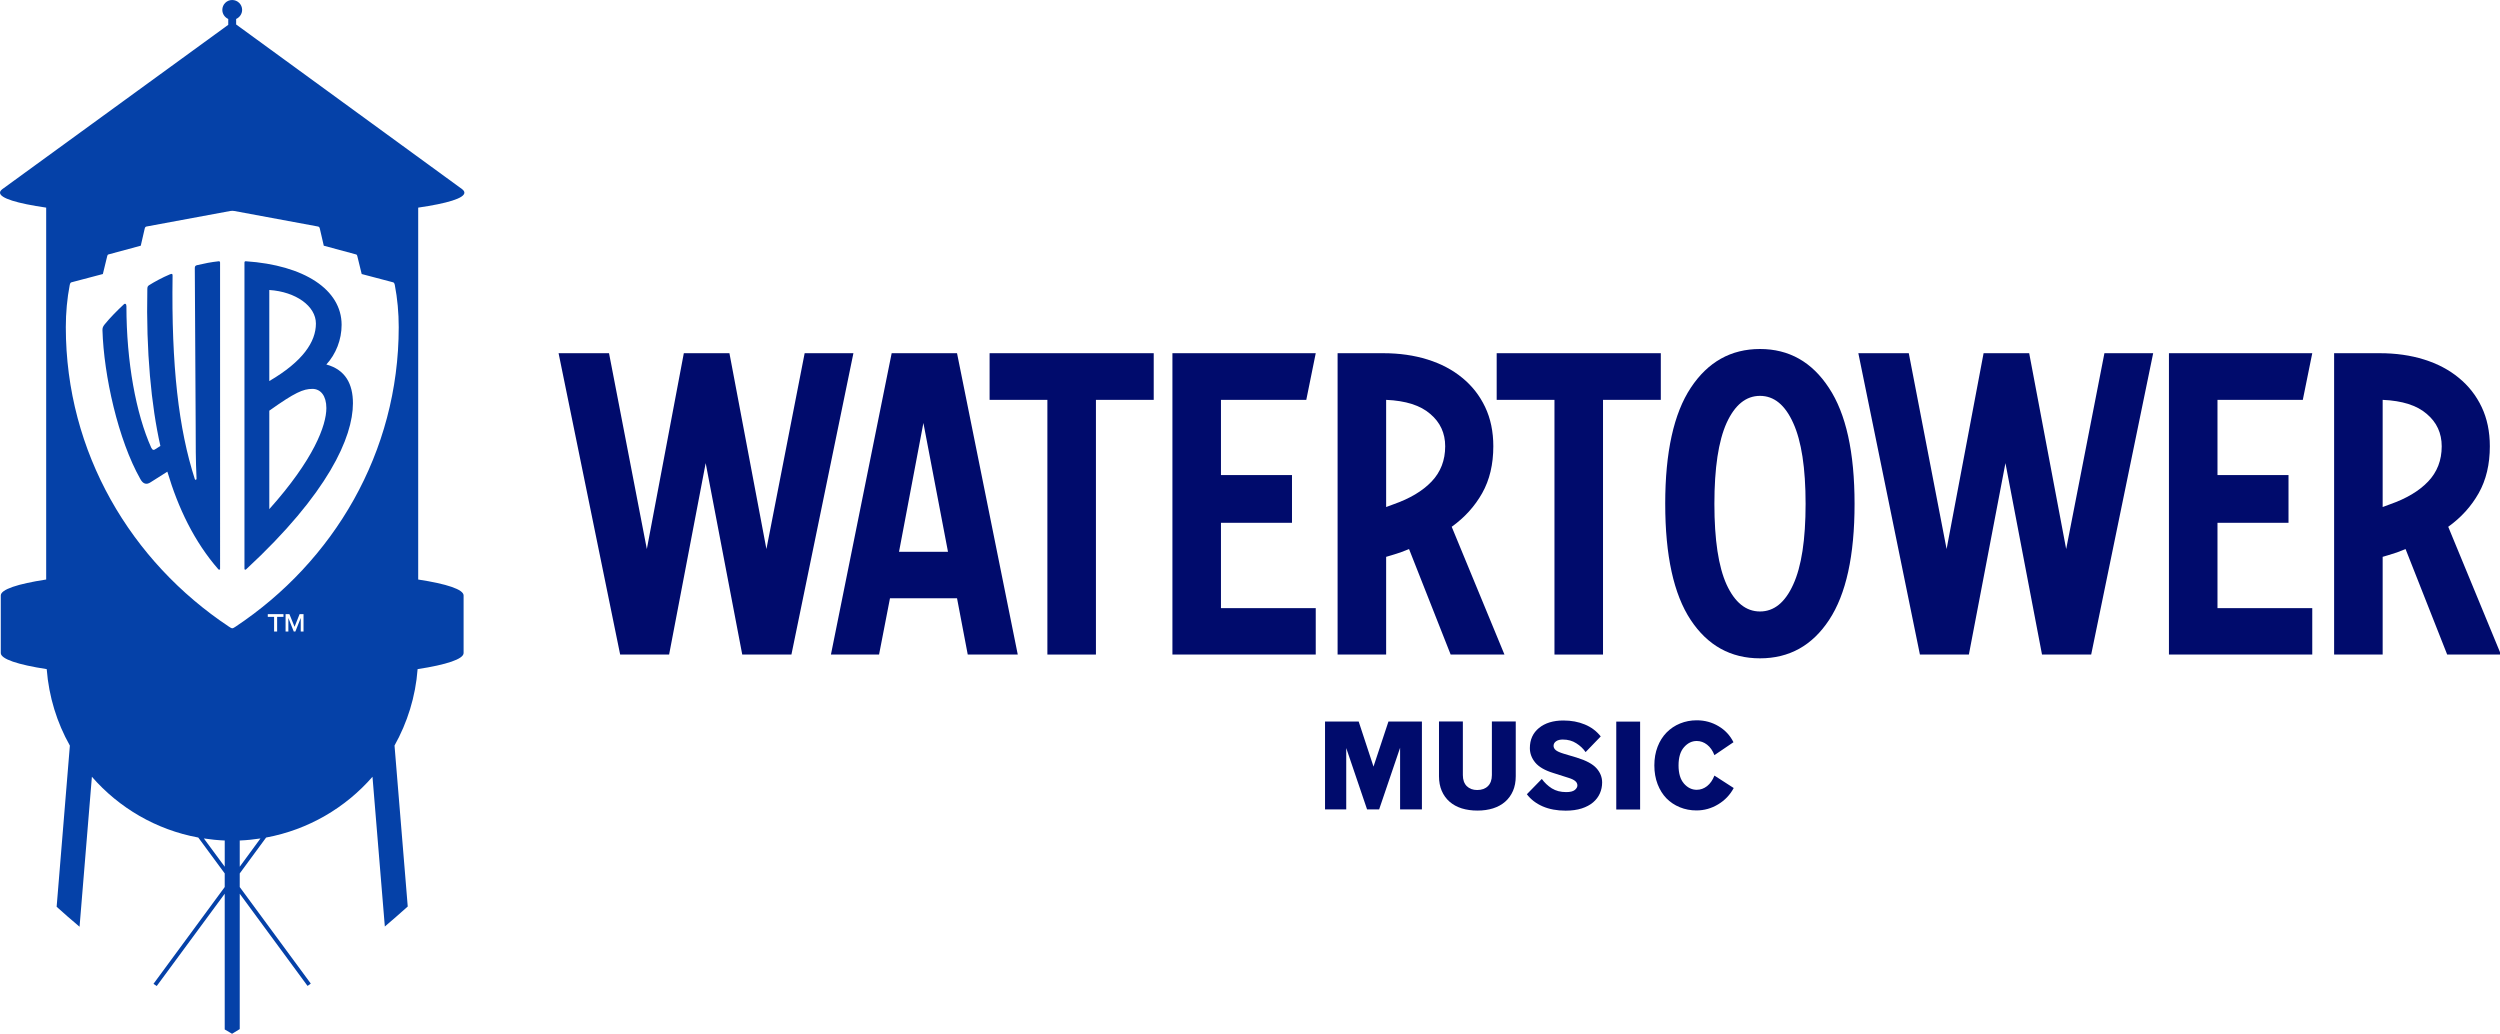 <?xml version="1.0" encoding="UTF-8" standalone="no"?>
<svg
   xmlns:dc="http://purl.org/dc/elements/1.1/"
   xmlns:cc="http://creativecommons.org/ns#"
   xmlns:rdf="http://www.w3.org/1999/02/22-rdf-syntax-ns#"
   xmlns:svg="http://www.w3.org/2000/svg"
   xmlns="http://www.w3.org/2000/svg"
   xmlns:sodipodi="http://sodipodi.sourceforge.net/DTD/sodipodi-0.dtd"
   xmlns:inkscape="http://www.inkscape.org/namespaces/inkscape"
   version="1.1"
   id="Layer_1"
   x="0px"
   y="0px"
   width="1000"
   height="413.502"
   viewBox="0 0 1000 413.502"
   enable-background="new 0 0 1000 266.452"
   xml:space="preserve"
   sodipodi:docname="WaterTower_Music_2020 (Horizontal).svg"
   inkscape:version="1.0.2 (e86c870879, 2021-01-15)"><defs
   id="defs75">
	
	
	
	
	
	
	
	
	
	
	
	
	
	
	
	
	
	
	
	
	
	
	
	
	
	
	
	
	
	
	
	
	
	

	
	
	
	
	
	
	
	
	
	
	
	
	
	
	
	
	
	
</defs><sodipodi:namedview
   pagecolor="#ffffff"
   bordercolor="#666666"
   borderopacity="1"
   objecttolerance="10"
   gridtolerance="10"
   guidetolerance="10"
   inkscape:pageopacity="0"
   inkscape:pageshadow="2"
   inkscape:window-width="1366"
   inkscape:window-height="705"
   id="namedview73"
   showgrid="false"
   inkscape:zoom="0.70710678"
   inkscape:cx="118.60176"
   inkscape:cy="160.78885"
   inkscape:window-x="-8"
   inkscape:window-y="-8"
   inkscape:window-maximized="1"
   inkscape:current-layer="Layer_1"
   inkscape:document-rotation="0" />

<g
   id="g385"><path
     id="path93"
     style="fill:#0541a8;fill-opacity:1;stroke-width:1.125"
     d="m 92.861,0 c -2.17,0.002 -3.931,1.779 -3.931,3.949 0,1.607 0.96,2.989 2.369,3.637 V 9.929 L 0.89,75.69 C 0.312,76.171 0,76.593 0,77.073 c 0,2.227 6.868,4.285 18.472,5.977 V 231.807 c -11.435,1.75 -18.16,3.974 -18.16,6.37 v 23.041 c 0,2.398 6.811,4.653 18.372,6.431 0.86,11.082 4.117,21.46 9.263,30.598 l -5.29,64.463 c 2.949,2.681 6.008,5.33 9.166,7.983 l 4.936,-59.985 c 10.801,12.41 25.692,21.208 42.554,24.309 l 10.573,14.356 v 5.441 l -28.494,38.72 c 0.395,0.31 0.862,0.59 1.298,0.872 l 27.196,-36.913 v 54.283 c 0.986,0.566 1.934,1.159 2.92,1.725 h 0.03 c 1.014,-0.621 2.017,-1.215 3.059,-1.864 v -54.144 l 27.114,36.859 c 0.465,-0.281 0.903,-0.565 1.298,-0.932 L 95.893,354.815 v -5.441 l 10.549,-14.356 c 16.864,-3.129 31.751,-11.9 42.551,-24.309 l 4.939,59.9 c 3.13,-2.682 6.189,-5.329 9.163,-8.01 l -5.287,-64.382 c 5.104,-9.135 8.405,-19.485 9.236,-30.567 11.59,-1.778 18.396,-4.033 18.396,-6.431 v -23.041 c 0,-2.396 -6.724,-4.62 -18.16,-6.37 V 83.05 c 11.608,-1.693 18.475,-3.75 18.475,-5.977 0,-0.48 -0.31,-0.932 -0.944,-1.44 L 94.456,9.787 V 7.587 C 95.866,6.938 96.852,5.556 96.852,3.949 96.852,1.779 95.062,0.002 92.864,0 Z m 0.045,84.321 c 0.278,0 0.555,0.028 0.829,0.079 l 33.506,6.213 c 0.348,0.088 0.612,0.348 0.699,0.872 l 1.568,6.797 12.898,3.486 c 0.35,0.087 0.437,0.35 0.524,0.699 l 1.743,7.145 12.55,3.311 c 0.348,0.087 0.521,0.35 0.696,1.047 1.046,5.403 1.571,11.156 1.571,16.907 0,50.198 -26.147,93.768 -65.19,119.745 -0.523,0.344 -1.043,0.696 -1.392,0.696 -0.349,0 -0.872,-0.351 -1.395,-0.696 -39.044,-25.977 -65.187,-69.547 -65.187,-119.745 0,-5.751 0.526,-11.504 1.568,-16.907 0.172,-0.697 0.352,-0.96 0.696,-1.047 l 12.553,-3.311 1.74,-7.145 c 0.087,-0.349 0.171,-0.612 0.524,-0.699 l 12.901,-3.486 1.565,-6.797 c 0.087,-0.523 0.352,-0.784 0.696,-0.872 l 33.509,-6.213 c 0.275,-0.051 0.554,-0.079 0.832,-0.079 z m 5.402,20.178 c -0.349,0 -0.524,0.175 -0.524,0.524 v 122.502 c 0,0.353 0.348,0.523 0.696,0.179 32.762,-30.325 42.696,-52.805 42.696,-66.397 0,-7.668 -2.965,-13.415 -10.631,-15.506 3.834,-4.182 6.101,-9.935 6.101,-15.86 0,-14.114 -14.988,-23.873 -38.339,-25.441 z m -10.803,0.003 c -3.137,0.349 -5.75,0.871 -8.712,1.568 -0.698,0.174 -0.872,0.522 -0.872,1.22 l 0.348,62.557 c 0,7.842 0.001,14.291 0.351,21.61 0,0.522 -0.526,0.695 -0.699,0.172 -6.446,-20.04 -9.416,-45.131 -8.891,-81.377 0,-0.698 -0.172,-0.872 -1.041,-0.524 -2.969,1.22 -6.453,3.138 -8.364,4.358 -0.524,0.348 -0.696,0.697 -0.696,1.568 -0.525,24.919 1.566,46.526 5.223,62.732 l -1.919,1.22 c -0.697,0.522 -1.212,0.522 -1.737,-0.524 -6.102,-13.592 -9.932,-34.326 -9.932,-56.632 0,-0.871 -0.525,-1.222 -1.05,-0.699 -2.615,2.44 -5.402,5.228 -7.665,8.016 -0.696,0.871 -0.869,1.395 -0.869,2.267 0.525,18.123 6.272,43.911 15.161,59.594 1.04,1.917 2.433,2.443 4.179,1.223 l 6.618,-4.185 c 4.355,14.635 10.806,28.061 20.39,39.041 0.348,0.344 0.696,0.172 0.696,-0.182 h 0.003 V 105.023 c 0,-0.348 -0.175,-0.52 -0.524,-0.52 z m 20.212,11.496 c 10.629,0.697 18.647,6.45 18.647,13.421 0,7.319 -5.229,15.161 -18.647,23.002 z m 17.252,39.558 c 3.311,0 5.577,2.789 5.577,7.668 0,6.971 -5.051,20.563 -22.826,40.43 v -39.382 c 10.281,-7.319 13.589,-8.715 17.249,-8.715 z m -17.854,90.101 h 6.276 v 1.102 h -2.539 v 5.859 h -1.214 v -5.859 h -2.524 z m 7.118,0.003 h 1.531 l 2.061,5.057 2.006,-5.057 h 1.583 v 6.957 h -1.114 v -5.432 l -2.155,5.432 h -0.639 l -2.161,-5.432 v 5.432 h -1.114 z m -32.689,89.72 c 2.749,0.421 5.515,0.707 8.349,0.82 v 10.489 z m 22.645,0 -8.292,11.309 v -10.489 c 2.806,-0.114 5.57,-0.398 8.292,-0.82 z" /><g
     id="g74"
     style="display:inline;fill:#000b6c;fill-opacity:1"
     transform="matrix(0.692,0,0,0.692,411.298,-293.493)"><path
       d="m 171.55,891.983 v -50.796 h 19.447 l 8.572,26.071 8.643,-26.071 h 19.341 v 50.796 h -12.61 v -35.635 l -12.115,35.635 h -6.978 l -12.044,-35.458 v 35.458 z"
       id="path245"
       style="font-size:64px;line-height:1.25;font-family:'Warner Bros. Sans';-inkscape-font-specification:'Warner Bros. Sans';text-decoration:none;text-decoration-line:none;text-decoration-color:#000000;letter-spacing:0px;word-spacing:0px;display:inline;fill:#000b6c;fill-opacity:1;stroke-width:1.134" /><path
       d="m 237.426,872.768 v -31.601 h 13.797 v 30.963 q 0,4.15 2.27,6.42 2.305,2.234 5.994,2.234 3.937,0 6.207,-2.234 2.305,-2.27 2.305,-6.42 v -30.963 h 13.797 v 31.601 q 0,4.788 -1.596,8.512 -1.596,3.689 -4.504,6.242 -2.908,2.554 -7.022,3.866 -4.079,1.277 -9.009,1.277 -5.001,0 -9.115,-1.277 -4.114,-1.312 -7.022,-3.866 -2.908,-2.554 -4.504,-6.242 -1.596,-3.724 -1.596,-8.512 z"
       id="path247"
       style="font-size:64px;line-height:1.25;font-family:'Warner Bros. Sans';-inkscape-font-specification:'Warner Bros. Sans';text-decoration:none;text-decoration-line:none;text-decoration-color:#000000;letter-spacing:0px;word-spacing:0px;display:inline;fill:#000b6c;fill-opacity:1;stroke-width:1.135" /><path
       d="m 288.22,883.221 8.639,-8.851 q 2.337,3.257 5.771,5.452 3.434,2.16 8.355,2.16 3.399,0 4.921,-1.204 1.522,-1.239 1.522,-2.62 0,-1.522 -1.239,-2.549 -1.204,-1.027 -3.682,-1.806 l -9.134,-2.903 q -7.187,-2.23 -10.303,-5.983 -3.116,-3.788 -3.116,-8.355 0,-7.329 5.275,-11.648 5.311,-4.319 14.091,-4.319 6.904,0 12.392,2.301 5.523,2.266 9.205,6.904 l -8.745,9.064 q -2.018,-2.974 -5.382,-5.098 -3.328,-2.16 -7.824,-2.16 -2.478,0 -3.895,1.027 -1.416,1.027 -1.416,2.62 0,1.381 1.275,2.478 1.275,1.062 4.673,2.089 l 7.258,2.16 q 8.355,2.549 11.613,6.231 3.257,3.647 3.257,8.214 0,3.328 -1.31,6.302 -1.31,2.974 -3.93,5.205 -2.585,2.195 -6.585,3.505 -4.001,1.275 -9.276,1.275 -7.541,0 -13.277,-2.478 -5.736,-2.514 -9.134,-7.01 z"
       id="path249"
       style="font-size:64px;line-height:1.25;font-family:'Warner Bros. Sans';-inkscape-font-specification:'Warner Bros. Sans';text-decoration:none;text-decoration-line:none;text-decoration-color:#000000;letter-spacing:0px;word-spacing:0px;display:inline;fill:#000b6c;fill-opacity:1;stroke-width:1.133" /><path
       d="M 339.898,892.046 V 841.236 h 13.783 v 50.81 z"
       id="path251"
       style="font-size:64px;line-height:1.25;font-family:'Warner Bros. Sans';-inkscape-font-specification:'Warner Bros. Sans';text-decoration:none;text-decoration-line:none;text-decoration-color:#000000;letter-spacing:0px;word-spacing:0px;display:inline;fill:#000b6c;fill-opacity:1;stroke-width:1.134" /><path
       d="m 361.908,866.568 q 0,-5.946 1.876,-10.796 1.876,-4.849 5.168,-8.212 3.327,-3.398 7.822,-5.239 4.495,-1.841 9.628,-1.841 6.902,0 12.601,3.398 5.734,3.398 8.637,9.274 l -11.008,7.468 q -1.522,-3.929 -4.247,-6.053 -2.725,-2.124 -5.982,-2.124 -4.212,0 -7.362,3.61 -3.15,3.575 -3.15,10.513 0,6.902 3.15,10.513 3.15,3.575 7.362,3.575 3.256,0 5.982,-2.124 2.725,-2.159 4.247,-6.088 l 11.15,7.185 q -3.115,5.876 -8.955,9.415 -5.84,3.54 -12.565,3.54 -5.132,0 -9.628,-1.841 -4.495,-1.841 -7.752,-5.168 -3.221,-3.327 -5.097,-8.176 -1.876,-4.885 -1.876,-10.831 z"
       id="path253"
       style="font-size:64px;line-height:1.25;font-family:'Warner Bros. Sans';-inkscape-font-specification:'Warner Bros. Sans';text-decoration:none;text-decoration-line:none;text-decoration-color:#000000;letter-spacing:0px;word-spacing:0px;display:inline;fill:#000b6c;fill-opacity:1;stroke-width:1.133" /></g><g
     aria-label="WATERTOWER"
     id="text52"
     style="font-size:140.418px;line-height:1.25;font-family:'Warner Bros Sans Cond';-inkscape-font-specification:'Warner Bros Sans Cond';text-decoration:none;text-decoration-line:none;text-decoration-color:#000000;letter-spacing:0px;word-spacing:0px;display:inline;fill:#000b6c;fill-opacity:1;stroke-width:2.194"
     transform="matrix(1.226,0,0,1.226,-503.347,-676.042)"><path
       d="m 592.806,666.659 h 16.455 l 12.341,63.901 12.067,-63.901 h 14.878 l 12.067,63.901 12.479,-63.901 h 15.907 l -20.226,98.32 h -16.044 l -11.93,-62.461 -11.93,62.461 H 612.895 Z"
       style="fill:#000b6c;fill-opacity:1;stroke-width:2.194"
       id="path54" /><path
       d="m 681.664,764.979 19.815,-98.32 h 21.323 l 19.815,98.32 h -16.318 l -3.497,-18.375 h -21.872 l -3.565,18.375 z m 22.215,-33.528 h 15.975 L 711.832,689.422 Z"
       style="fill:#000b6c;fill-opacity:1;stroke-width:2.194"
       id="path56" /><path
       d="m 733.429,681.88 v -15.221 h 53.548 v 15.221 h -18.855 v 83.099 h -15.838 v -83.099 z"
       style="fill:#000b6c;fill-opacity:1;stroke-width:2.194"
       id="path58-2" /><path
       d="m 793.08,764.979 v -98.32 h 46.76 l -3.085,15.221 h -27.837 v 24.546 h 23.174 v 15.564 h -23.174 v 27.837 h 30.922 v 15.153 z"
       style="fill:#000b6c;fill-opacity:1;stroke-width:2.194"
       id="path60" /><path
       d="m 846.971,764.979 v -98.32 h 14.878 q 7.885,0 14.467,2.057 6.582,2.057 11.313,5.965 4.799,3.908 7.473,9.53 2.674,5.622 2.674,12.821 0,8.845 -3.634,15.29 -3.634,6.445 -9.942,10.97 l 17.209,41.687 H 883.858 L 870.282,730.56 q -1.371,0.549 -2.811,1.097 -1.44,0.48 -2.811,0.891 l -1.851,0.549 v 31.882 z m 15.838,-48.132 2.4,-0.891 q 8.022,-2.811 12.41,-7.405 4.457,-4.662 4.457,-11.519 0,-6.445 -4.868,-10.559 -4.799,-4.182 -14.398,-4.594 z"
       style="fill:#000b6c;fill-opacity:1;stroke-width:2.194"
       id="path62" /><path
       d="m 898.873,681.88 v -15.221 h 53.548 v 15.221 H 933.566 v 83.099 h -15.838 v -83.099 z"
       style="fill:#000b6c;fill-opacity:1;stroke-width:2.194"
       id="path64" /><path
       d="m 953.861,715.819 q 0,-25.3 8.365,-37.916 8.365,-12.616 22.557,-12.616 14.193,0 22.489,12.684 8.365,12.616 8.365,37.847 0,25.3 -8.296,37.847 -8.228,12.547 -22.557,12.547 -14.33,0 -22.626,-12.547 -8.296,-12.547 -8.296,-37.847 z m 16.044,0 q 0,17.552 3.977,26.328 4.045,8.776 10.902,8.776 6.856,0 10.833,-8.776 4.045,-8.776 4.045,-26.328 0,-17.552 -4.045,-26.397 -3.977,-8.845 -10.833,-8.845 -6.856,0 -10.902,8.845 -3.977,8.845 -3.977,26.397 z"
       style="fill:#000b6c;fill-opacity:1;stroke-width:2.194"
       id="path66" /><path
       d="m 1016.871,666.659 h 16.455 l 12.341,63.901 12.067,-63.901 h 14.878 l 12.067,63.901 12.479,-63.901 h 15.907 l -20.226,98.32 h -16.044 l -11.93,-62.461 -11.93,62.461 H 1036.96 Z"
       style="fill:#000b6c;fill-opacity:1;stroke-width:2.194"
       id="path68" /><path
       d="m 1118.208,764.979 v -98.32 h 46.76 l -3.085,15.221 h -27.837 v 24.546 h 23.174 v 15.564 h -23.174 v 27.837 h 30.922 v 15.153 z"
       style="fill:#000b6c;fill-opacity:1;stroke-width:2.194"
       id="path70" /><path
       d="m 1172.099,764.979 v -98.32 h 14.878 q 7.885,0 14.467,2.057 6.582,2.057 11.313,5.965 4.799,3.908 7.473,9.53 2.674,5.622 2.674,12.821 0,8.845 -3.634,15.29 -3.634,6.445 -9.942,10.97 l 17.209,41.687 h -17.552 l -13.576,-34.419 q -1.371,0.549 -2.811,1.097 -1.44,0.48 -2.811,0.891 l -1.851,0.549 v 31.882 z m 15.838,-48.132 2.4,-0.891 q 8.022,-2.811 12.41,-7.405 4.457,-4.662 4.457,-11.519 0,-6.445 -4.868,-10.559 -4.799,-4.182 -14.398,-4.594 z"
       style="fill:#000b6c;fill-opacity:1;stroke-width:2.194"
       id="path72" /></g></g></svg>
